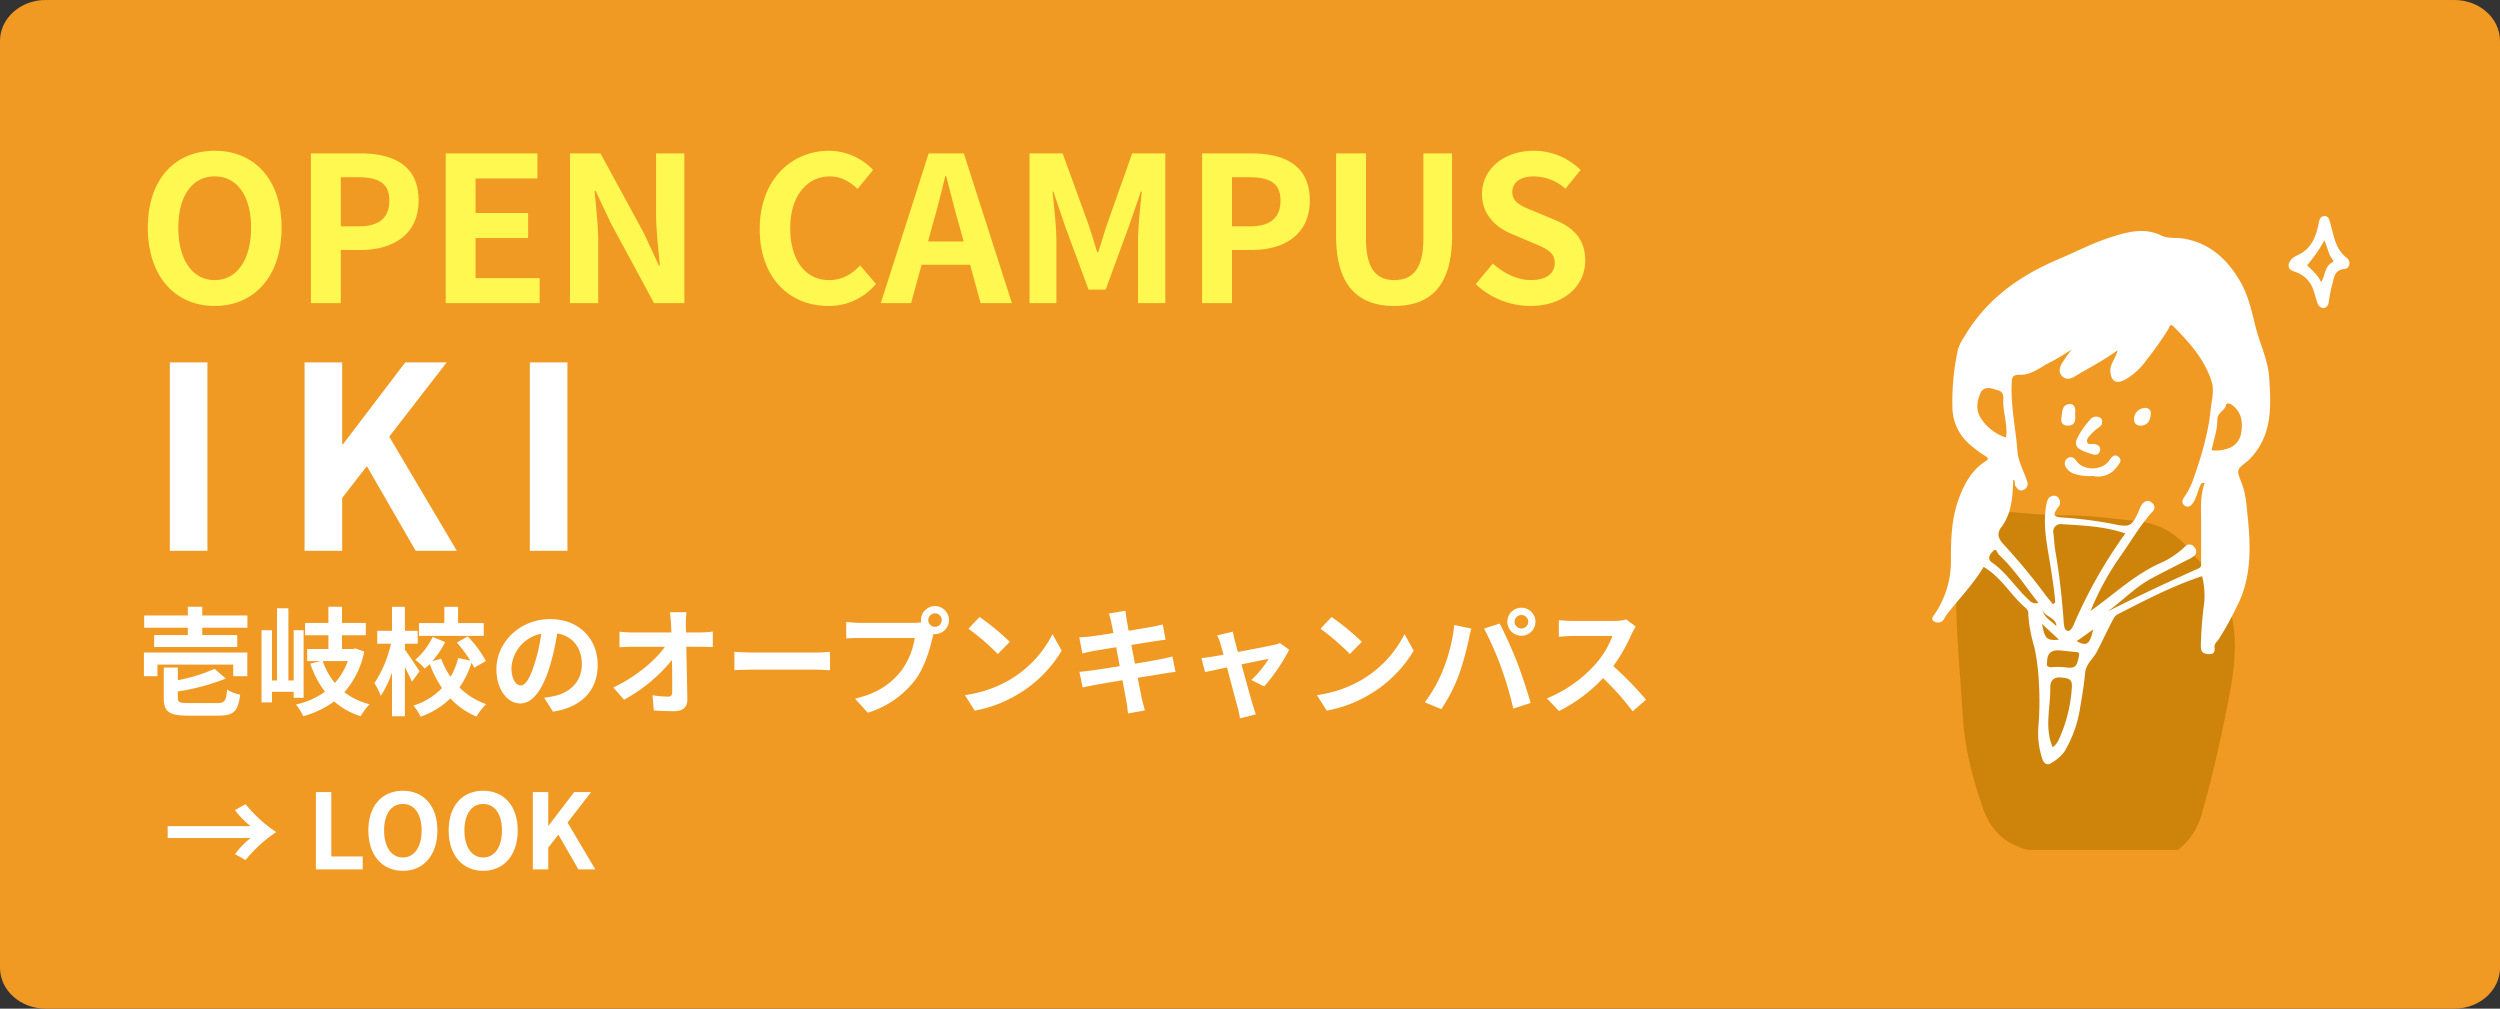 <?xml version="1.0" encoding="UTF-8"?>
<svg xmlns="http://www.w3.org/2000/svg" xmlns:xlink="http://www.w3.org/1999/xlink" width="767" height="309.451" viewBox="0 0 767 309.451">
  <rect x="0" y="0" width="767" height="309.451" fill="#333333" stroke="none"/>
  <defs>
    <clipPath id="clip-path">
      <rect id="長方形_1796" data-name="長方形 1796" width="128.006" height="194.449" fill="none"></rect>
    </clipPath>
  </defs>
  <g id="iki0" transform="translate(-741 -7626)">
    <path id="パス_23743" data-name="パス 23743" d="M14,0H753c7.732,0,14,5.622,14,12.557V296.894c0,6.935-6.268,12.557-14,12.557H14c-7.732,0-14-5.622-14-12.557V12.557C0,5.622,6.268,0,14,0Z" transform="translate(741 7626)" fill="#f09923"></path>
    <path id="パス_23744" data-name="パス 23744" d="M23.87.868c12.152,0,20.522-9.114,20.522-23.994S36.022-46.748,23.87-46.748,3.348-38.068,3.348-23.126C3.348-8.246,11.718.868,23.87.868Zm0-7.936c-6.82,0-11.16-6.262-11.16-16.058,0-9.858,4.34-15.748,11.16-15.748s11.16,5.89,11.16,15.748C35.03-13.33,30.69-7.068,23.87-7.068ZM53.382,0h9.176V-16.306H68.7c9.858,0,17.732-4.712,17.732-15.19,0-10.85-7.812-14.446-17.98-14.446H53.382Zm9.176-23.56V-38.626h5.208c6.324,0,9.672,1.8,9.672,7.13,0,5.27-3.038,7.936-9.362,7.936ZM94.736,0h28.83V-7.688H103.912V-19.964h16.12v-7.688h-16.12v-10.6h18.972v-7.688H94.736Zm38.13,0h8.68V-18.414c0-5.27-.682-11.036-1.116-16h.31l4.65,9.858L158.658,0h9.3V-45.942h-8.68V-27.59c0,5.208.744,11.284,1.178,16.058h-.31l-4.588-9.92-13.33-24.49h-9.362ZM212.1.868A18.568,18.568,0,0,0,226.734-5.89l-4.836-5.7c-2.48,2.666-5.518,4.526-9.486,4.526-7.254,0-11.966-6.014-11.966-16,0-9.858,5.208-15.81,12.152-15.81,3.472,0,6.138,1.612,8.494,3.844l4.774-5.828a18.715,18.715,0,0,0-13.454-5.89c-11.594,0-21.328,8.866-21.328,23.994C191.084-7.44,200.508.868,212.1.868Zm31.992-24.8c1.364-4.774,2.728-9.982,3.906-15h.31c1.3,4.96,2.542,10.23,3.968,15l1.364,5.022H242.73ZM228.222,0h9.3l3.224-11.78h14.88L258.85,0h9.61L253.7-45.942H242.916Zm45.632,0H282.1V-19.158c0-4.34-.744-10.726-1.178-15.066h.248l3.658,10.788,7.13,19.282h5.27L304.3-23.436l3.72-10.788h.31c-.5,4.34-1.178,10.726-1.178,15.066V0h8.37V-45.942H305.35l-7.626,21.514c-.992,2.852-1.8,5.89-2.79,8.8h-.31c-.93-2.914-1.8-5.952-2.79-8.8l-7.812-21.514H273.854ZM326.8,0h9.176V-16.306h6.138c9.858,0,17.732-4.712,17.732-15.19,0-10.85-7.812-14.446-17.98-14.446H326.8Zm9.176-23.56V-38.626h5.208c6.324,0,9.672,1.8,9.672,7.13,0,5.27-3.038,7.936-9.362,7.936ZM385.764.868c11.222,0,17.732-6.262,17.732-21.514v-25.3h-8.8v26.1c0,9.548-3.472,12.772-8.928,12.772-5.332,0-8.68-3.224-8.68-12.772v-26.1h-9.176v25.3C367.908-5.394,374.6.868,385.764.868Zm41.726,0c10.6,0,16.864-6.386,16.864-13.888,0-6.634-3.658-10.168-9.238-12.462L429.1-28.024c-3.906-1.55-7.13-2.728-7.13-6.014,0-3.038,2.542-4.836,6.572-4.836a14.636,14.636,0,0,1,9.734,3.782l4.65-5.766a20.361,20.361,0,0,0-14.384-5.89c-9.3,0-15.872,5.766-15.872,13.268,0,6.7,4.65,10.416,9.3,12.338l6.138,2.6c4.092,1.736,6.882,2.79,6.882,6.2,0,3.224-2.542,5.27-7.316,5.27-4.03,0-8.37-2.046-11.656-5.084l-5.27,6.324A24.449,24.449,0,0,0,427.49.868Z" transform="translate(783 7719)" fill="#fff850"></path>
    <path id="パス_23745" data-name="パス 23745" d="M7.1,0H18.642V-57.8H7.1Zm41.34,0H59.982V-16.224l7.566-9.75L82.524,0H95.16L74.412-35.022,92.04-57.8H79.326L60.216-32.682h-.234V-57.8H48.438Zm69.108,0H129.09V-57.8H117.546Z" transform="translate(786 7794.988)" fill="#fff"></path>
    <path id="パス_23746" data-name="パス 23746" d="M15.948-.936c-2.916,0-3.384-.252-3.384-1.62V-4.5A68.267,68.267,0,0,0,27.288-8.46l-3.456-2.988A51.74,51.74,0,0,1,12.564-7.956v-3.888H8.244V-2.52c0,4.248,1.584,5.436,7.488,5.436h9.144c4.86,0,6.156-1.26,6.8-6.444a12,12,0,0,1-4-1.548c-.324,3.528-.72,4.14-3.1,4.14ZM2.16-9.18H6.3v-3.564H29.556V-9.18h4.32v-7.272H2.16ZM20.052-27.828v-2.664H15.624v2.664H2.232v3.78H15.624v2.232H5.292v3.672H30.78v-3.672H20.052v-2.232h13.86v-3.78Zm31.1,25.272V-23.292H48.1V-7.884h-1.62v-22.14H42.984v22.14H41.436V-23.292h-3.2v22.14h3.2v-3.24H48.1v1.836ZM64.692-13.824a20.012,20.012,0,0,1-3.96,6.7,20.939,20.939,0,0,1-3.708-6.7Zm2.34-3.888-.684.18h-3.42v-4.212h7.308v-3.78H62.928v-4.968H58.752v4.968H51.588v3.78h7.164v4.212H52.236v3.708h4.032l-3.06.792a29.081,29.081,0,0,0,4.5,8.6A23.641,23.641,0,0,1,48.78-.5a14.326,14.326,0,0,1,2.232,3.6,29.415,29.415,0,0,0,9.5-4.536A22.489,22.489,0,0,0,68.688,3.1a15.844,15.844,0,0,1,2.7-3.672,21.493,21.493,0,0,1-7.74-3.708A26.309,26.309,0,0,0,69.732-16.74Zm39.384-7.776H98.532v-5H94.32v5H86.544v3.924h19.872Zm-19.692,14.8c-.648-1.008-3.492-5.292-4.5-6.624v-1.836h3.924v-3.96H82.224v-7.38h-3.96v7.38H73.728v3.96H77.94a35.944,35.944,0,0,1-5.076,12.1,19.621,19.621,0,0,1,1.944,3.888,29.179,29.179,0,0,0,3.456-7.2V3.1h3.96V-11.988c.828,1.62,1.692,3.348,2.16,4.5Zm20.34-3.168a33.2,33.2,0,0,0-5.58-7.524l-3.312,1.872a42.878,42.878,0,0,1,4.1,5.508l-3.708-.756A21.28,21.28,0,0,1,96.228-9a23.84,23.84,0,0,1-2.88-5.544l-2.736.756a27.523,27.523,0,0,0,3.96-5.868L90.72-21.24a20.439,20.439,0,0,1-5.328,7.02,17.624,17.624,0,0,1,2.916,2.7c.5-.432,1.044-.9,1.548-1.4A33.807,33.807,0,0,0,93.6-5.544,20.647,20.647,0,0,1,84.852-.18a17.259,17.259,0,0,1,2.2,3.42,24.585,24.585,0,0,0,9.108-5.616,23.011,23.011,0,0,0,8.028,5.58,18.178,18.178,0,0,1,2.988-3.816,21.436,21.436,0,0,1-8.208-5.112,28.648,28.648,0,0,0,3.708-7.6,15.882,15.882,0,0,1,.792,1.548Zm34.308,1.188c0-7.848-5.616-14.04-14.544-14.04C117.5-26.712,110.3-19.62,110.3-11.3c0,6.084,3.312,10.476,7.308,10.476,3.924,0,7.02-4.464,9.18-11.736a72.8,72.8,0,0,0,2.16-9.756c4.86.828,7.56,4.536,7.56,9.5,0,5.256-3.6,8.568-8.208,9.648a27.689,27.689,0,0,1-3.348.576l2.7,4.284C136.728.288,141.372-5.076,141.372-12.672Zm-26.46.9a11.332,11.332,0,0,1,9.144-10.44,54.037,54.037,0,0,1-1.908,8.712c-1.476,4.86-2.88,7.128-4.392,7.128C116.352-6.372,114.912-8.136,114.912-11.772Zm53.712-17.064h-5.112c.144.936.252,2.088.36,3.636q.054,1.188.108,2.592H152.064a34.461,34.461,0,0,1-4-.252v4.788c1.26-.072,2.808-.144,4.1-.144H162c-2.88,4.1-8.82,9.18-15.84,12.492l3.312,3.744A49.5,49.5,0,0,0,164.16-14.148c.072,3.708.072,7.308.072,9.72,0,1.044-.36,1.512-1.26,1.512a30.578,30.578,0,0,1-4.788-.432l.4,4.68c2.052.144,4.068.216,6.264.216,2.736,0,4.068-1.332,4.032-3.636-.072-4.86-.216-10.872-.324-16.128H173.2c.972,0,2.34.072,3.492.108V-22.9a27.83,27.83,0,0,1-3.744.288h-4.5c0-.936-.036-1.8-.036-2.592A30.793,30.793,0,0,1,168.624-28.836Zm14.688,12.168v5.652c1.332-.108,3.744-.18,5.8-.18H208.44c1.512,0,3.348.144,4.212.18v-5.652c-.936.072-2.52.216-4.212.216H189.108C187.236-16.452,184.608-16.56,183.312-16.668Zm59.472-9.72a2.09,2.09,0,0,1,2.088-2.088,2.082,2.082,0,0,1,2.052,2.088,2.075,2.075,0,0,1-2.052,2.052A2.082,2.082,0,0,1,242.784-26.388Zm-2.232,0a3.988,3.988,0,0,0,.072.684,15.534,15.534,0,0,1-2.052.144H221.9a40.084,40.084,0,0,1-4.284-.288v5.076c.9-.072,2.628-.144,4.284-.144h16.74a22.623,22.623,0,0,1-4.212,10.152c-2.916,3.672-6.984,6.8-14.112,8.46l3.924,4.32a28.914,28.914,0,0,0,14.472-9.972c3.024-4,4.572-9.576,5.4-13.1.108-.324.18-.684.288-1.08a2.053,2.053,0,0,0,.468.036,4.318,4.318,0,0,0,4.284-4.284,4.325,4.325,0,0,0-4.284-4.32A4.333,4.333,0,0,0,240.552-26.388Zm17.964-.972-3.384,3.6a74.849,74.849,0,0,1,9,7.776l3.672-3.744A72.706,72.706,0,0,0,258.516-27.36Zm-4.5,23.976,3.024,4.752A38.987,38.987,0,0,0,270.4-3.708a38.281,38.281,0,0,0,13.32-13.32L280.908-22.1a33.9,33.9,0,0,1-13.1,14A37.1,37.1,0,0,1,254.016-3.384ZM298.944-25.7c.108.576.36,1.764.648,3.276-3.1.5-5.868.9-7.128,1.044-1.116.144-2.2.216-3.348.252l.972,4.968c1.224-.324,2.16-.5,3.312-.756,1.116-.18,3.888-.648,7.056-1.152.324,1.836.72,3.852,1.08,5.8-3.636.576-6.984,1.116-8.64,1.332-1.152.144-2.772.36-3.744.4l1.008,4.824c.828-.216,2.052-.468,3.6-.756s4.932-.864,8.6-1.476c.576,3.024,1.044,5.508,1.224,6.552.216,1.044.324,2.3.5,3.636l5.184-.936c-.324-1.152-.684-2.448-.936-3.528-.216-1.116-.72-3.528-1.3-6.48,3.168-.5,6.084-.972,7.812-1.26,1.368-.216,2.844-.468,3.816-.54l-.972-4.752c-.936.288-2.268.576-3.672.864-1.62.324-4.572.828-7.812,1.368-.4-1.98-.756-3.96-1.116-5.76,2.988-.468,5.724-.9,7.2-1.152,1.08-.144,2.52-.36,3.312-.432l-.864-4.716c-.864.252-2.232.54-3.384.756-1.3.252-4.032.684-7.092,1.188-.288-1.62-.5-2.808-.576-3.312-.18-.864-.288-2.088-.4-2.808l-5.076.828C298.476-27.576,298.728-26.748,298.944-25.7Zm37.3,2.844-4.824,1.152a12.607,12.607,0,0,1,1.008,2.556c.252.792.576,1.944.936,3.348-1.656.324-2.952.54-3.456.612-1.188.216-2.16.324-3.312.432l1.116,4.32c1.08-.252,3.708-.792,6.732-1.44,1.3,4.9,2.772,10.512,3.312,12.456a20.631,20.631,0,0,1,.648,3.168l4.9-1.224c-.288-.72-.756-2.34-.972-2.952-.54-1.872-2.088-7.416-3.456-12.384,3.888-.792,7.488-1.548,8.352-1.692a31.959,31.959,0,0,1-5.328,6.48l3.96,1.98a56.664,56.664,0,0,0,7.668-11.268l-2.88-2.052a6.862,6.862,0,0,1-1.836.576c-1.4.324-6.444,1.3-11.016,2.16-.4-1.4-.72-2.628-.972-3.492C336.6-21.06,336.384-22.032,336.24-22.86Zm30.276-4.5-3.384,3.6a74.849,74.849,0,0,1,9,7.776l3.672-3.744A72.706,72.706,0,0,0,366.516-27.36Zm-4.5,23.976,3.024,4.752A38.987,38.987,0,0,0,378.4-3.708a38.281,38.281,0,0,0,13.32-13.32L388.908-22.1a33.9,33.9,0,0,1-13.1,14A37.1,37.1,0,0,1,362.016-3.384Zm60.66-22.5a2.09,2.09,0,0,1,2.088-2.088,2.09,2.09,0,0,1,2.088,2.088,2.082,2.082,0,0,1-2.088,2.052A2.082,2.082,0,0,1,422.676-25.884Zm-2.232,0a4.325,4.325,0,0,0,4.32,4.284,4.325,4.325,0,0,0,4.32-4.284,4.333,4.333,0,0,0-4.32-4.32A4.333,4.333,0,0,0,420.444-25.884ZM400.752-11.2a43.373,43.373,0,0,1-5.616,10.008l5.04,2.124A49.5,49.5,0,0,0,405.5-9.36a83.815,83.815,0,0,0,3.06-10.836c.144-.792.54-2.556.864-3.6l-5.256-1.08A51.872,51.872,0,0,1,400.752-11.2Zm17.784-.756A111.239,111.239,0,0,1,422.28.756l5.328-1.728c-1.008-3.564-2.916-9.324-4.176-12.564-1.368-3.492-3.852-9.036-5.328-11.808L413.316-23.8A100.85,100.85,0,0,1,418.536-11.952Zm41.328-12.456-2.952-2.2a12.9,12.9,0,0,1-3.708.468H440.5a40.22,40.22,0,0,1-4.248-.252v5.112c.756-.036,2.736-.252,4.248-.252h12.2a27.894,27.894,0,0,1-5.364,8.82,40.356,40.356,0,0,1-14.76,10.332l3.708,3.888A47.42,47.42,0,0,0,449.82-8.6a82.093,82.093,0,0,1,9.072,10.188L463-1.98a101.2,101.2,0,0,0-10.044-10.3,52.93,52.93,0,0,0,5.652-9.9A17.012,17.012,0,0,1,459.864-24.408Z" transform="translate(783 7842.645)" fill="#fff"></path>
    <path id="パス_23748" data-name="パス 23748" d="M2.912,0H17.28V-3.968H7.648V-23.712H2.912ZM29.6.448c6.272,0,10.592-4.7,10.592-12.384S35.872-24.128,29.6-24.128s-10.592,4.48-10.592,12.192C19.008-4.256,23.328.448,29.6.448Zm0-4.1c-3.52,0-5.76-3.232-5.76-8.288,0-5.088,2.24-8.128,5.76-8.128s5.76,3.04,5.76,8.128C35.36-6.88,33.12-3.648,29.6-3.648ZM54.24.448c6.272,0,10.592-4.7,10.592-12.384S60.512-24.128,54.24-24.128s-10.592,4.48-10.592,12.192C43.648-4.256,47.968.448,54.24.448Zm0-4.1c-3.52,0-5.76-3.232-5.76-8.288,0-5.088,2.24-8.128,5.76-8.128S60-17.024,60-11.936C60-6.88,57.76-3.648,54.24-3.648ZM69.472,0h4.736V-6.656l3.1-4L83.456,0H88.64L80.128-14.368l7.232-9.344H82.144l-7.84,10.3h-.1v-10.3H69.472Z" transform="translate(835 7892.725)" fill="#fff"></path>
    <path id="パス_23747" data-name="パス 23747" d="M26.892-15.516H1.44v3.672H26.892A24.076,24.076,0,0,0,22.1-6.912l3.24,1.8a42.318,42.318,0,0,1,9.4-8.568,42.318,42.318,0,0,1-9.4-8.568l-3.24,1.8A24.076,24.076,0,0,0,26.892-15.516Z" transform="translate(791 7894.969)" fill="#fff"></path>
    <g id="グループ_4906" data-name="グループ 4906" transform="translate(1333.803 7692.286)">
      <g id="グループ_4900" data-name="グループ 4900" transform="translate(0 0)">
        <g id="グループ_4899" data-name="グループ 4899" clip-path="url(#clip-path)">
          <path id="パス_23724" data-name="パス 23724" d="M37.381,465.224c-.118-5.845-.278-11.61,2.787-17.023,3.2-5.646,8.508-8.646,15.045-8.093,5.459.462,10.939.924,16.411.924,7.056,0,14,1.062,20.978,1.716,7.427.7,13.209,4.354,17.586,10.307a13.324,13.324,0,0,0,2.707,2.712,21.646,21.646,0,0,1,5.9,7.63c6,11.581,4.288,23.443,1.917,35.435-2.228,11.273-4.726,22.451-7.88,33.528-2.556,8.975-8.328,13.292-16.8,15.344a36.621,36.621,0,0,1-16.307.058c-7.459-1.541-15.085-2.27-22.357-4.724-6.112-2.062-9.792-6.407-11.82-12.337-3.059-8.945-5.481-18.029-6.068-27.527-.782-12.648-2.067-25.268-2.1-37.951" transform="translate(-30.049 -349.205)" fill="#ce830b"></path>
        </g>
      </g>
      <g id="グループ_4902" data-name="グループ 4902" transform="translate(0 0)">
        <g id="グループ_4901" data-name="グループ 4901" clip-path="url(#clip-path)">
          <path id="パス_23725" data-name="パス 23725" d="M96.621,94.166A10.93,10.93,0,0,0,97.9,92.921c6.509-7.12,6.057-15.783,5.484-24.5-.349-5.307-2.74-10.037-4.039-15.073-1.278-4.955-2.266-9.993-4.9-14.5-3.889-6.652-9.069-11.49-16.941-13-2.418-.464-4.985.078-7.259-1.02-5.11-2.466-10.168-1.129-15.06.415C49.5,27.029,44.186,29.8,38.7,32.129c-12.02,5.1-22.185,12.346-28.9,23.844A13.85,13.85,0,0,0,7.9,59.8,73.674,73.674,0,0,0,6.2,77.291a15.072,15.072,0,0,0,4.87,11.26,36.637,36.637,0,0,0,5.175,3.932c.773.512,1.381.811.017,1.691C12.183,96.8,9.953,100.842,8.27,105.3,5.909,111.557,5.7,118.03,5.748,124.594A28.831,28.831,0,0,1,1,140.632c-.566.878-1.59,1.839-.548,2.529a2.17,2.17,0,0,0,3.264-.815,13.051,13.051,0,0,1,1.414-2.058c3.652-4.554,7.68-8.814,10.631-13.754,5.472,3.135,8.38,8.8,13.036,12.689a2.448,2.448,0,0,1,.685,2.084,46.021,46.021,0,0,0,1.859,9.856,66.286,66.286,0,0,1,1.393,10.983,92.161,92.161,0,0,1-.2,13.8A25.514,25.514,0,0,0,33.67,185.1c.381,1.256,1.282,2.7,2.942,1.537a12.822,12.822,0,0,0,3.965-3.474,37.151,37.151,0,0,0,4.829-13.624c.615-3.5,1.183-7.014,1.517-10.546.259-2.734,2.419-4.215,3.527-6.33,1.753-3.348,3.316-6.807,5.116-10.146a2.872,2.872,0,0,1,1.266-1.42c8.49-4.326,16.926-8.766,25.969-11.729a24.273,24.273,0,0,1,.657,8.056,116.274,116.274,0,0,0-1.036,13.253c-.031,1.695.4,2.45,2.205,2.6,1.761.142,2.153-.635,1.988-2.07-.128-1.11.75-1.709,1.243-2.423A95.71,95.71,0,0,0,93.3,139c4.679-8.828,4.476-18.316,3.494-27.816-.361-3.494-.548-7.1-1.883-10.45-1.59-3.993-1.586-3.986,1.706-6.571M14.94,80.919c-1.645-2.512-1.226-5.256-.107-7.8.749-1.706,2.6-1.666,4-1.167,1.259.449,3.144.4,2.982,2.895-.257,3.963,1.422,7.846.844,12a14.482,14.482,0,0,1-7.721-5.928m14.713,55.723c-3.98-3.605-6.813-8.331-11.292-11.449-1.726-1.2-.489-2.7.273-3.492,1.09-1.14,1.279.571,1.835,1.089,4.663,4.343,8.1,9.679,12.137,14.783a2.756,2.756,0,0,1-2.953-.931M33.677,144l5.225,4.86c-3.825.3-4.323-.185-5.225-4.86m4.42.747c-1.53-1.712-3.975-2.652-4.316-5.337.474,2.546,4.272,2.45,4.316,5.337m-.255-22.7c-.332-1.926-.437-3.89-.656-5.836a2.277,2.277,0,0,1,2.528-2.8c6.5.412,13.046.629,19.532,2.848a146.3,146.3,0,0,0-15.372,26.926c-.537,1.255-1.287,3.237-2.382,2.95-1.175-.309-1.112-2.407-1.222-3.844-.519-6.781-1.272-13.534-2.428-20.241m4.981,41.785a45.223,45.223,0,0,1-4.055,15.821,5.73,5.73,0,0,1-1.82,2.186c-2.587-6.081-.623-12.246-.727-18.339-.03-1.767.848-3.254,3.179-3.059,2.973.248,3.638.695,3.424,3.391m2.16-9.8c-.7,3.321-1.16,3.689-4.391,3.277a20.024,20.024,0,0,0-3.833-.02c-1.248.083-1.771-.354-1.519-1.444.007-2.722,1.146-3.857,3.7-3.712,1.687.1,3.363.373,5.05.485,1.02.067,1.219.341.992,1.415m-.656-4.731,5.047-3.582c-1.017,4.6-1.982,5.259-5.047,3.582m35.634-49.273a22.548,22.548,0,0,1-2.7,5.15c-.581.859-.8,1.819.144,2.5,1.049.75,1.881.234,2.581-.737,1.212-1.681,1.434-3.758,2.328-5.561.193-.389.336-.8,1.256-.618-1.459,4.132-1.061,8.422-1.071,12.688-.01,3.947.01,7.893-.014,11.839,0,.679.209,1.265-.871,1.745-9.328,4.145-18.565,8.489-27.729,13.129,4.5-3.261,8.368-7.407,13.316-10.07,3.7-1.989,7.461-3.85,11.191-5.775a9.86,9.86,0,0,0,1.725-.986,1.8,1.8,0,0,0,.283-2.885,1.763,1.763,0,0,0-2.889-.114,26.186,26.186,0,0,1-8.021,5.243c-7.765,3.623-13.912,9.519-20.9,14.451A84.317,84.317,0,0,1,57.84,123.1c3.228-4.544,5.983-9.437,9.786-13.574a1.718,1.718,0,0,0-.2-2.67c-1.115-1.036-2.123-.557-2.911.262a8.059,8.059,0,0,0-1.127,2.254c-2.145,4.633-2.634,5.05-7.465,4.071a123.944,123.944,0,0,0-16.144-2.082c-2.57-.177-2.837-.841-1.234-3.018a2.207,2.207,0,0,0,.34-2.771,1.763,1.763,0,0,0-2.23-.757c-1.033.322-1.356,1.2-1.582,2.342-1.333,6.716.321,13.208,1.311,19.743.531,3.507,1.113,7,1.352,10.535l-.68.569c-.815-1.021-1.669-2.013-2.439-3.066A194.136,194.136,0,0,0,21.8,119.5c-1.449-1.6-2.12-3.178-.627-5.133,3.28-4.3,3.49-9.406,3.686-14.568.912.433.254,1.247.605,1.779.564.855,1.195,1.842,2.3,1.388a1.979,1.979,0,0,0,1.341-2.734c-1-3.1-2.707-5.974-2.967-9.322C25.6,83.882,24.018,76.939,24.4,69.831c.086-1.612.44-2.3,2.479-2.238,3.643.113,6.448-2.5,9.595-3.976a69.136,69.136,0,0,0,6.254-3.8c-1.129,1.616-1.969,2.727-2.708,3.9-.84,1.333-1.437,2.822-.239,4.193,1.157,1.324,2.68.964,3.964.18,4.235-2.586,8.695-4.788,13.141-8.046-.605,2.611-2.4,4.2-2.236,6.545.2,2.894,1.721,3.907,4.363,2.584a20.4,20.4,0,0,0,6.877-6.332,91.581,91.581,0,0,0,6.567-9.307c.258-.445.509-1.85,1.545-.8,4.847,4.892,9.446,9.923,11.662,16.713.974,2.986.066,5.78-.209,8.592-.742,7.571-2.961,14.825-5.49,21.985m10.126-9.653a9.656,9.656,0,0,1-4.388.355c.659-3.17,1.8-6.226,1.768-9.27-.023-2.452,2.478-2.818,2.718-4.783.046-.375,1.032-.356,1.592.028,3.114,2.134,3.564,5.289,3.019,8.615a5.957,5.957,0,0,1-4.71,5.055" transform="translate(0 -18.883)" fill="#fff"></path>
          <path id="パス_23726" data-name="パス 23726" d="M578.4,12.827c-3.445-2.653-3.927-6.66-4.969-10.38-.35-1.25-.553-2.539-1.965-2.443-1.365.092-1.5,1.395-1.761,2.668-.8,3.9-2.257,7.4-6.294,9.277-1.255.583-2.855,1.617-2.833,3.315.02,1.505,1.669,1.633,2.766,2.166a8.488,8.488,0,0,1,4.444,4.276c.645,1.478.982,3.011,1.485,4.511.321.959.648,1.986,2.21,2.009a1.959,1.959,0,0,0,1.371-1.7,52.891,52.891,0,0,1,1.066-5.435c.6-2.071.615-4.562,3.823-4.877,1.624-.159,2.036-2.323.659-3.384m-4.34,1.332c-2.506,1.229-2.184,4.1-3.53,6.106-.989-2.153-2.69-3.588-4.281-5.16a45.363,45.363,0,0,0,5.286-7.639c1,2.154,1.207,4.236,2.525,5.839.236.287.4.659,0,.853" transform="translate(-451.23 0.001)" fill="#fff"></path>
          <path id="パス_23727" data-name="パス 23727" d="M217.2,382.787a14.487,14.487,0,0,1-5.431-.58,4.532,4.532,0,0,1-2.808-2.031,2.008,2.008,0,0,1,.551-2.921c.986-.574,1.9-.124,2.586.88,2.154,3.132,7.84,3.112,10.1-.079.76-1.072,1.525-2.163,2.783-1.188,1.417,1.1.287,2.186-.49,3.217a7.05,7.05,0,0,1-7.293,2.7" transform="translate(-167.893 -303.047)" fill="#fff"></path>
          <path id="パス_23728" data-name="パス 23728" d="M234.052,317.183c.078.781-.375,1.2-.965,1.63a13.706,13.706,0,0,0-2.484,2.168c-.554.663-1.475,1.382-1.082,2.4.358.923,1.347.4,2.056.511,1.257.2,2.172.849,1.817,2.173-.312,1.167-1.353,1.375-2.466.931-.077-.031-.171-.021-.251-.047-5.421-1.794-5.781-2.719-2.723-7.43a28.714,28.714,0,0,1,2.68-3.372,2.309,2.309,0,0,1,2.616-.393,1.215,1.215,0,0,1,.8,1.433" transform="translate(-181.939 -253.979)" fill="#fff"></path>
          <path id="パス_23729" data-name="パス 23729" d="M207.224,298.928c.108,1.777.076,3.36-2.321,3.371-1.673.008-2.106-1.068-1.912-2.327.266-1.735.074-4.2,2.533-4.291,1.831-.067,1.829,1.823,1.7,3.247" transform="translate(-163.359 -238.002)" fill="#fff"></path>
          <path id="パス_23730" data-name="パス 23730" d="M319.741,307.227c-1.567.054-2.37-.7-2.3-2.149a3.391,3.391,0,0,1,3.148-3.27,1.632,1.632,0,0,1,1.977,1.911c-.165,1.813-.81,3.235-2.823,3.508" transform="translate(-255.513 -242.913)" fill="#fff"></path>
        </g>
      </g>
    </g>
  </g>
</svg>
